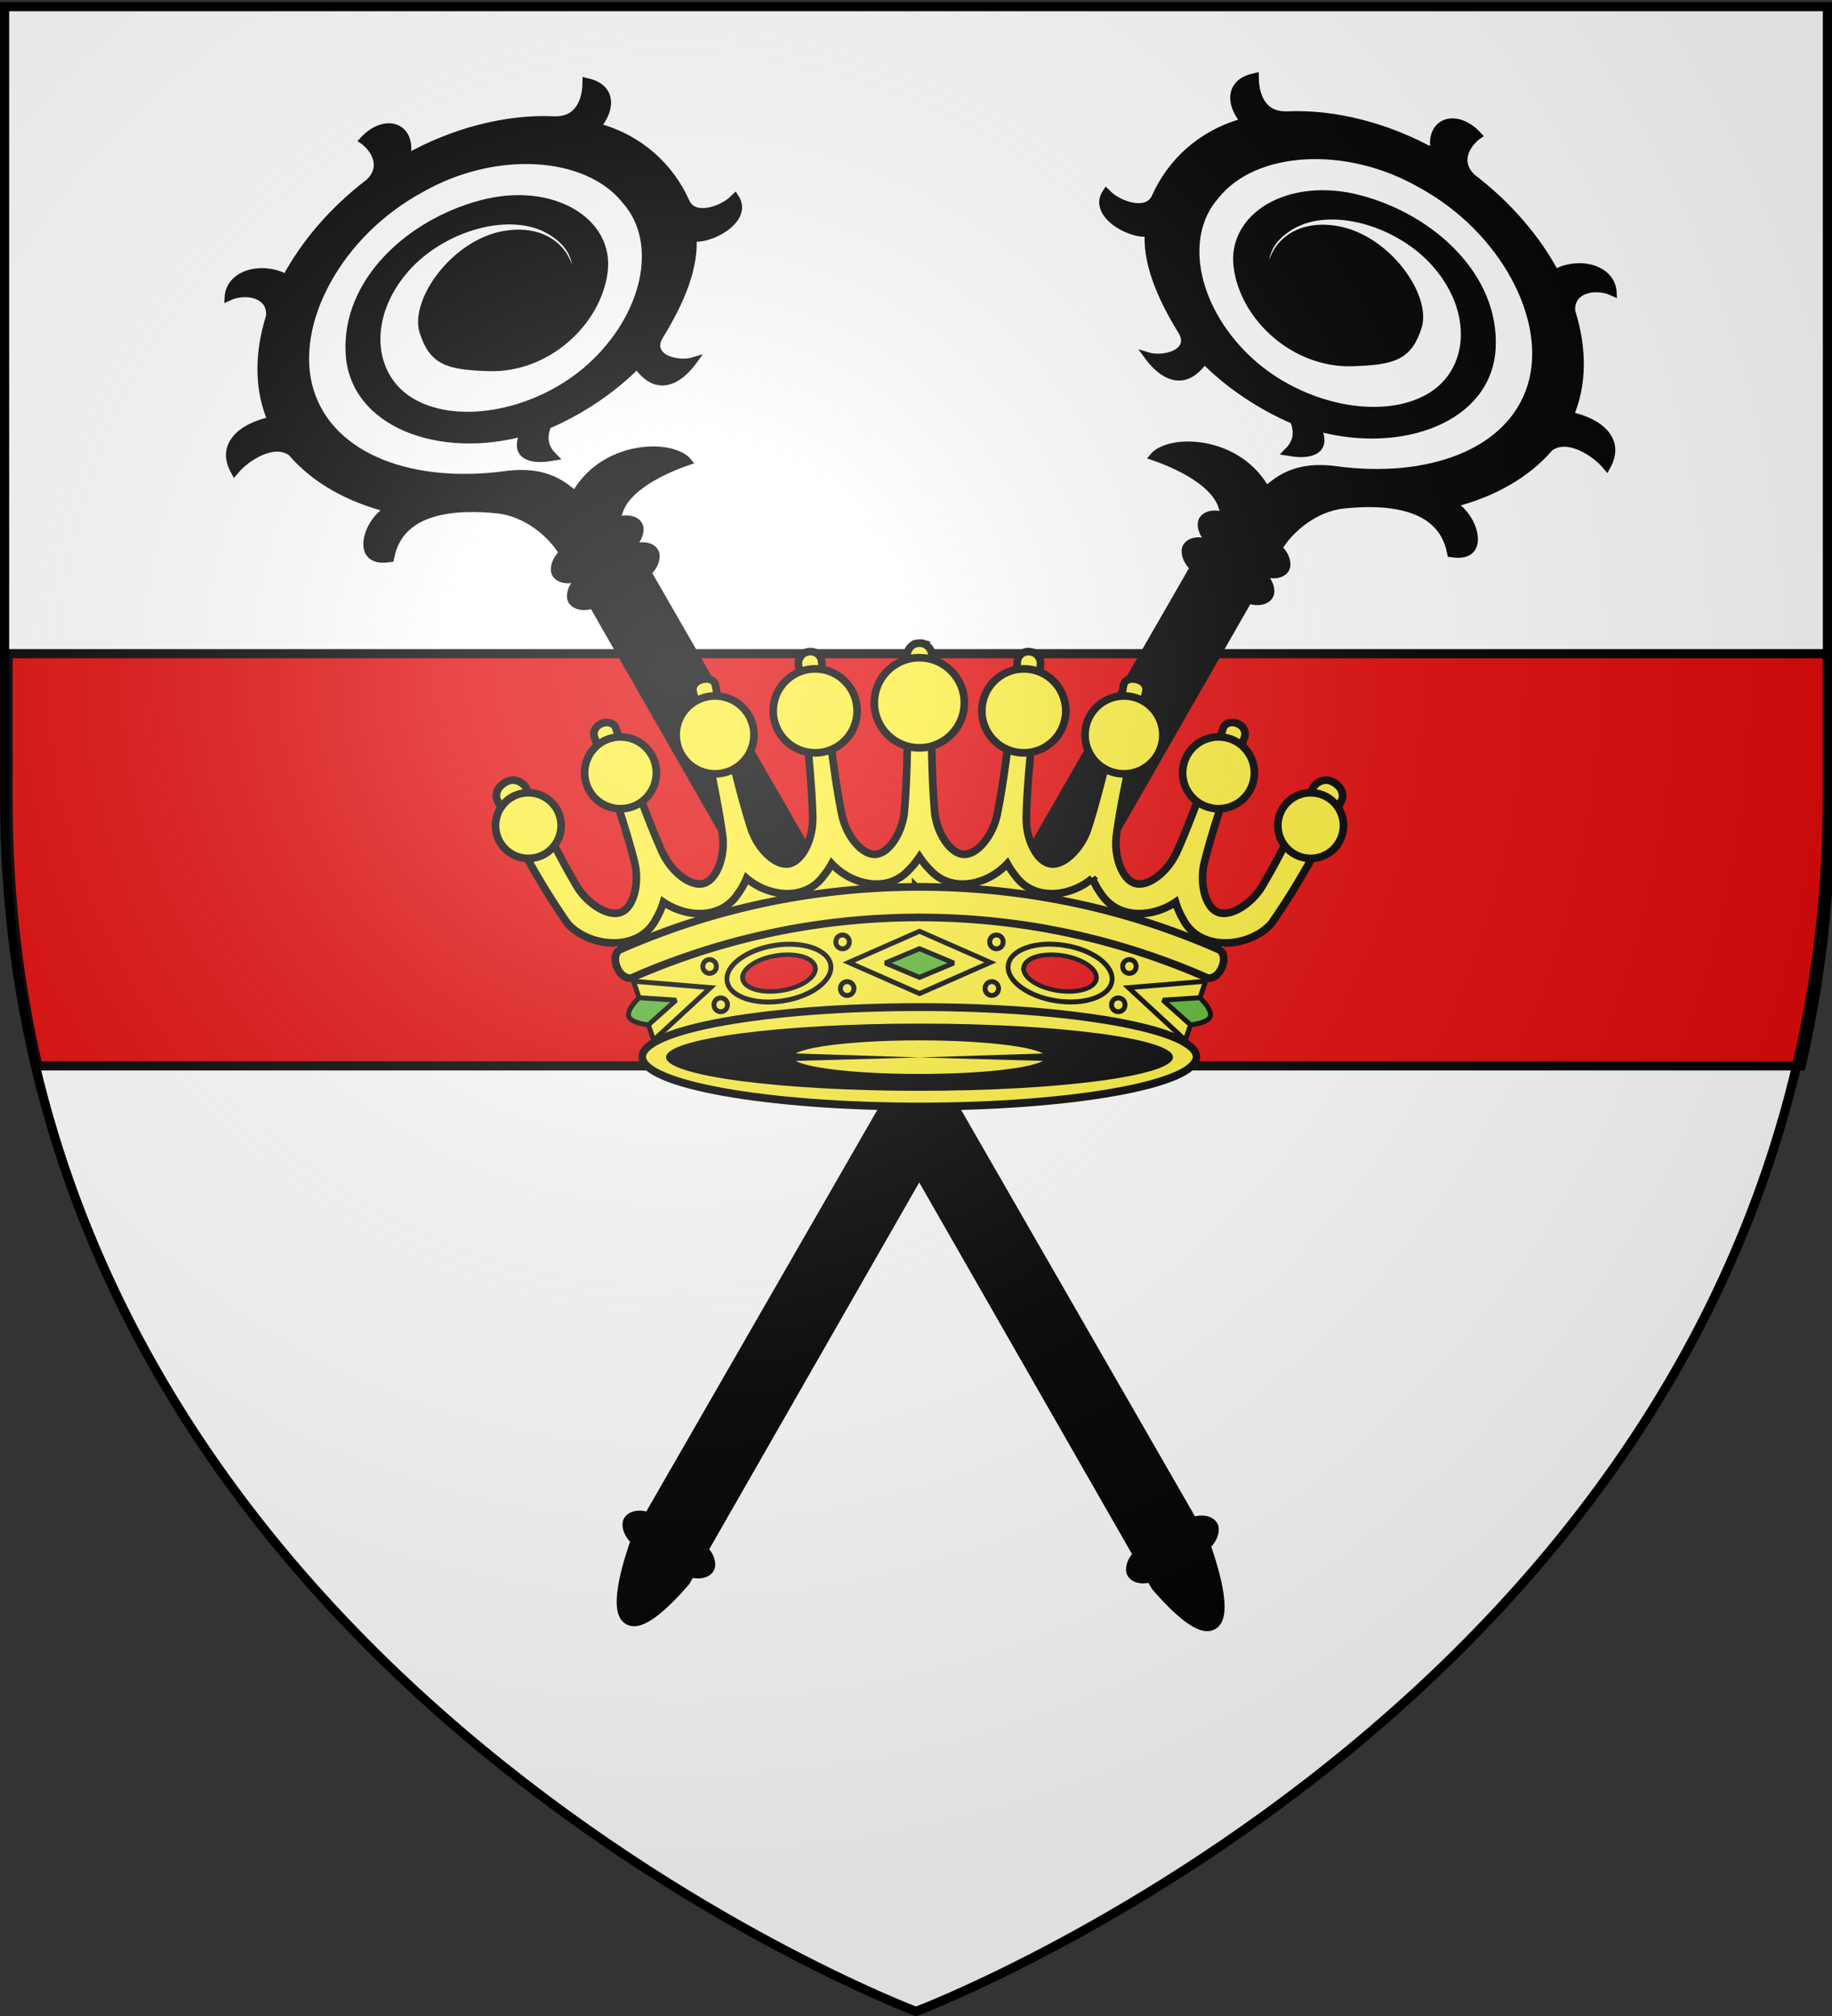 <svg xmlns="http://www.w3.org/2000/svg" xmlns:xlink="http://www.w3.org/1999/xlink" height="660" width="600" version="1.0"><rect width="100%" height="100%" fill="#333333" stroke="none"/><defs><linearGradient id="b"><stop style="stop-color:white;stop-opacity:.314" offset="0"/><stop offset=".19" style="stop-color:white;stop-opacity:.251"/><stop style="stop-color:#6b6b6b;stop-opacity:.125" offset=".6"/><stop style="stop-color:black;stop-opacity:.125" offset="1"/></linearGradient><linearGradient id="a"><stop offset="0" style="stop-color:#fd0000;stop-opacity:1"/><stop style="stop-color:#e77275;stop-opacity:.659" offset=".5"/><stop style="stop-color:black;stop-opacity:.323" offset="1"/></linearGradient><linearGradient id="c"><stop offset="0" style="stop-color:#fff;stop-opacity:1"/><stop offset="1" style="stop-color:#fff;stop-opacity:1"/></linearGradient><linearGradient id="d"><stop offset="0" style="stop-color:#e80000;stop-opacity:.276"/><stop offset="1" style="stop-color:red;stop-opacity:0"/></linearGradient><radialGradient xlink:href="#b" id="f" gradientUnits="userSpaceOnUse" gradientTransform="matrix(1.353 0 0 1.349 -77.63 -85.747)" cx="221.445" cy="226.331" fx="221.445" fy="226.331" r="300"/></defs><g style="display:inline"><path style="fill:#fff;fill-opacity:1;fill-rule:evenodd;stroke:none;stroke-width:1px;stroke-linecap:butt;stroke-linejoin:miter;stroke-opacity:1" d="M300 658.5s298.5-112.32 298.5-397.772V2.176H1.5v258.552C1.5 546.18 300 658.5 300 658.5z"/><g style="fill:#5ab532"><g style="opacity:1;display:inline"><path style="fill:none;fill-opacity:1;fill-rule:nonzero;stroke:none;stroke-width:7.56;stroke-linecap:round;stroke-linejoin:round;stroke-miterlimit:4;stroke-dasharray:none;stroke-opacity:1" d="M0 0h600v660H0z" transform="matrix(-1 0 0 1 600.801 -2.228)"/><g style="display:inline"><g style="display:inline"><g style="opacity:1"><g style="opacity:1;display:inline"><path style="opacity:1;fill:none;fill-opacity:1;fill-rule:nonzero;stroke:none;stroke-width:7.56;stroke-linecap:round;stroke-linejoin:round;stroke-miterlimit:4;stroke-dasharray:none;stroke-opacity:1;display:inline" d="M0 0h600v660H0V0z" transform="matrix(-2.413 0 0 2.474 1666.227 -586.67)"/></g></g></g></g></g></g><g transform="translate(1.145 1.478)" style="display:inline"><path style="fill:#e20909;fill-opacity:1;fill-rule:evenodd;stroke:#000;stroke-width:3;stroke-linecap:butt;stroke-linejoin:miter;stroke-miterlimit:4;stroke-dasharray:none;stroke-opacity:1" d="M1.5 212.531v48.188c0 30.922 3.503 59.814 9.75 86.75h577.5c6.247-26.936 9.75-55.828 9.75-86.75V212.53H1.5z"/><path style="fill:none;fill-opacity:1;fill-rule:nonzero;stroke:none;stroke-width:6.203;stroke-linecap:round;stroke-linejoin:round;stroke-miterlimit:4;stroke-dasharray:none;stroke-opacity:1" d="M0 0h600v660H0z"/><g transform="matrix(-.998 .574 .414 .719 429.376 -219.795)" style="fill:#000" id="e"><path style="fill:#000;fill-opacity:1;fill-rule:evenodd;stroke:#000;stroke-width:2.835;stroke-linecap:butt;stroke-linejoin:miter;stroke-miterlimit:4;stroke-dasharray:none;stroke-opacity:1" d="m340.677 734.671-.064-441.478 17.394-.413.73 446.783c-4.705 34.304-12.966 33.343-18.06-4.892z"/><rect style="fill:#000;fill-opacity:1;stroke:#000;stroke-width:2.835;stroke-linecap:round;stroke-linejoin:round;stroke-miterlimit:4;stroke-dasharray:none;stroke-opacity:1" transform="rotate(.914) skewX(.147)" y="275.676" x="339.695" ry="5.879" rx="5.879" height="11.757" width="26.724"/><rect style="fill:#000;fill-opacity:1;stroke:#000;stroke-width:2.835;stroke-linecap:round;stroke-linejoin:round;stroke-miterlimit:4;stroke-dasharray:none;stroke-opacity:1" transform="rotate(.914) skewX(.147)" y="263.349" x="339.695" ry="5.879" rx="5.879" height="11.757" width="26.724"/><g style="fill:#000"><path style="fill:#000;fill-opacity:1;fill-rule:evenodd;stroke:#000;stroke-width:2.835;stroke-linecap:butt;stroke-linejoin:miter;stroke-miterlimit:4;stroke-dasharray:none;stroke-opacity:1" d="M-152.227 364.335c-15.004 2.796-28.362 11.735-38.14 23.46-4.633 5.558-12.537 1.606-14.824-3.065-8.694 8.335 4.63 16.95 8.302 14.138-5.434 11.04-5.303 23.764-3.383 35.771 1.267 7.929-9.65 9.593-14.086 7.38 2.813 10.888 9.703 9.3 16.98 2.67 5.35 11.853 14.392 19.938 20.23 23.794.059 5.36-2.7 8.452-5.91 10.716 7.756 2.31 12.426-1.275 12.055-7.82 23.114 10.392 54.815 2.083 65.703-22.427 10.888-24.51-1.271-46.243-20.944-54.755-19.674-8.512-43.122 2.459-47.861 20.23-4.74 17.77 4.956 34.577 22.595 35.624 13.07.776 18.574-.287 25.788-10.501 7.214-10.215 2.373-30.847-11.602-35.343-13.974-4.495-27.893 6.826-29.075 20.811-.336 3.97 1.071 6.65 2.785 12.64-7.294-18.943-2.117-30.37 11.394-36.4 15.752-7.032 34.937 1.843 40.938 17.764 6.658 17.662-2.865 38.335-20.079 45.623-18.76 7.941-41.668-.232-51.585-17.824-10.7-18.98-6.109-44.863 11.134-58.205 18.719-15.67 48.674-14.774 66.347 2.123 20.234 18.044 23.156 50.926 7.734 73.138-15.675 22.577-45.62 29.85-72.635 22.919-14.231-3.651-22.313 4.213-25.064 4.925-1.538-18.623-22.897-20.968-30.592-14.769 7.257 4.09 17.509 12.237 14.08 22.422 4.935 4.819 8.937 8.59 12.483 12.126 6.062-6.04 16.546-12.533 26.12-12.72 12.933-.254 31.411 2.17 27.739 20.06 10.207 2.672 12.336-12.774 6.609-17.232 13.852-2.265 27.237-7.85 38.281-16.562 7.446-3.861 13.815 3.36 15.51 8.032 7.618-8.092 4.948-14.994-4.892-18.414 8.434-10.173 13.51-22.97 14.82-36.087 2.31-7.504 11.111-8.353 15.527-5.062 3.263-9.166-7.445-11.577-15.402-7.782-1.02-12.846-5.577-25.411-13.157-35.844-3.658-6.962 4.263-12.856 7.501-14.444-3.788-9.012-13.898-4.915-15.626 5.194-11.083-10.467-25.982-16.799-41.218-17.406-8.346-.579-7.864-8.087-5.65-14.004-7.919 1.246-11.368 8.424-8.93 15.106z" transform="matrix(.719 -.693 .695 .721 145.97 -237.93)"/></g><rect style="fill:#000;fill-opacity:1;stroke:#000;stroke-width:2.835;stroke-linecap:round;stroke-linejoin:round;stroke-miterlimit:4;stroke-dasharray:none;stroke-opacity:1" transform="rotate(.914) skewX(.147)" y="718.58" x="345.897" ry="5.879" rx="5.879" height="11.757" width="26.724"/></g><use xlink:href="#e" transform="matrix(-1 0 0 1 600.75 -1.61)" width="600" height="660"/><g style="opacity:1;display:inline"><path d="M150 69.438 137.062 81.25l-17.25-6.063-10.218 10.532-16.625-5.094L82.75 92.438 64.844 87l-16.906 13.094h-.97l7.344 12.156 13.438 34.469 82.25 8.5 82.25-8.5 13.438-34.469 7.343-12.156h-.969L235.156 87l-17.906 5.438-10.219-11.813-16.625 5.094-10.219-10.531-17.25 6.062L150 69.437z" style="fill:#fcef3c;fill-opacity:1;fill-rule:evenodd;stroke:none;stroke-width:1px;stroke-linecap:butt;stroke-linejoin:miter;stroke-opacity:1" transform="translate(150 202.604)"/><path d="m150 100.8 23.2 10.2-23.2 10.2v6.9-34.2 6.9z" style="fill:#fcef3c;fill-opacity:1;stroke:#000;stroke-width:1.6;stroke-linecap:butt;stroke-linejoin:miter;stroke-miterlimit:2.5;stroke-dasharray:none;stroke-opacity:1" transform="scale(-1 1) rotate(-19 532.387 1834.783)"/><path d="M144.8 111.2c0-2.35 5.2-4.7 5.2-4.7l11.2 4.7-11.2 4.7s-5.2-2.35-5.2-4.7z" style="fill:#5ab532;fill-opacity:1;stroke:#000;stroke-width:1.6;stroke-linecap:butt;stroke-linejoin:miter;stroke-miterlimit:2.5;stroke-dasharray:none;stroke-opacity:1" transform="scale(-1 1) rotate(-19 532.387 1834.783)"/><path d="m150 100.8 23.2 10.2-23.2 10.2v6.9-34.2 6.9z" style="fill:#fcef3c;fill-opacity:1;stroke:#000;stroke-width:1.6;stroke-linecap:butt;stroke-linejoin:miter;stroke-miterlimit:2.5;stroke-dasharray:none;stroke-opacity:1" transform="rotate(-19 832.387 42.054)"/><path d="M144.8 111.2c0-2.35 5.2-4.7 5.2-4.7l11.2 4.7-11.2 4.7s-5.2-2.35-5.2-4.7z" style="fill:#5ab532;fill-opacity:1;stroke:#000;stroke-width:1.6;stroke-linecap:butt;stroke-linejoin:miter;stroke-miterlimit:2.5;stroke-dasharray:none;stroke-opacity:1" transform="rotate(-19 832.387 42.054)"/><path d="M148.75 86.25v.031c-17.784.09-35.116 2.079-51.813 5.781a241.481 241.481 0 0 0-24.53 6.813c-4.002 1.342-8.947 3.187-11.876 4.344a212.415 212.415 0 0 0-5.812 2.375c-1.446.615-1.918.828-2.875 1.25-.958.422-2.269 2.62-.844 5.875 1.415 3.234 3.914 3.722 4.844 3.312.93-.41 1.377-.621 2.781-1.219 1.404-.597 2.812-1.189 5.656-2.312 2.844-1.123 7.646-2.885 11.531-4.188a232.028 232.028 0 0 1 23.844-6.593c15.828-3.485 32.243-5.348 49.094-5.438.417-.002.832-.031 1.25-.031.418 0 .833.029 1.25.031 16.85.09 33.266 1.953 49.094 5.438a232.028 232.028 0 0 1 23.844 6.594c3.885 1.302 8.687 3.064 11.53 4.187a205.894 205.894 0 0 1 5.657 2.313c1.404.597 1.852.808 2.781 1.218.93.41 3.429-.078 4.844-3.312 1.425-3.256.114-5.453-.844-5.875-.957-.422-1.43-.635-2.875-1.25a212.423 212.423 0 0 0-5.812-2.375c-2.93-1.157-7.874-3.002-11.875-4.344a241.481 241.481 0 0 0-24.531-6.813c-16.697-3.702-34.03-5.69-51.813-5.78v-.032c-.418-.002-.831 0-1.25 0-.419 0-.832-.002-1.25 0z" style="opacity:1;fill:#fcef3c;fill-opacity:1;stroke:#000;stroke-width:2.5;stroke-linecap:butt;stroke-linejoin:miter;stroke-miterlimit:4;stroke-dasharray:none;stroke-opacity:1" transform="translate(150 202.604)"/><path d="M150 6.469c-.176-.003-.337.016-.5.031a3.996 3.996 0 0 0-.75.125v.031c-1.952.604-2.768 2.49-2.75 3.532.02 1.24.045 2.488.063 3.718.034 2.46.056 4.886.062 7.25.061 23.55-.491 33.675-1.094 40.438-.026.296-.053.578-.094.875-.883 6.471-5.048 12.883-9.375 13.125-4.326.242-9.15-5.667-10.75-12a9.206 9.206 0 0 1-.218-.844c-1.353-6.654-3.03-16.653-5.594-40.063a726.442 726.442 0 0 1-.719-6.906c-.117-1.172-.23-2.348-.344-3.531-.114-1.183-1.44-3.311-4.187-2.969-2.773.346-3.553 2.986-3.406 4.125.147 1.14.295 2.277.437 3.406.286 2.26.563 4.478.813 6.657 2.686 23.395 3.282 33.493 3.437 40.281.007.297-.024.607-.031.906-.156 6.53-3.571 13.34-7.844 14.063-4.272.722-9.736-4.604-12.031-10.719-.118-.274-.191-.533-.281-.813-2.086-6.46-4.874-16.21-10.031-39.187a575.466 575.466 0 0 1-1.188-5.375c-.195-.91-.319-1.843-.563-2.75-.307-1.145-1.844-2.086-4.218-1.5-2.449.604-3.316 2.377-3 3.844.183.85.395 1.692.594 2.531.397 1.677.782 3.345 1.156 4.969 5.277 22.95 6.995 32.928 7.906 39.656.04.295.067.577.094.875.572 6.506-2.085 13.68-6.25 14.875-4.166 1.194-10.163-3.491-13.125-9.313a9.397 9.397 0 0 1-.406-.78c-2.794-6.19-6.626-15.585-14.313-37.844-.347-1.007-.683-2.053-1.031-3.094-.349-1.041-2.133-2.232-4.469-1.344-2.792 1.062-2.804 3.522-2.5 4.375.304.853.615 1.703.906 2.531 7.802 22.22 10.627 31.978 12.282 38.563.072.288.128.55.187.844 1.294 6.401-.525 13.817-4.531 15.468-4.007 1.652-10.533-2.326-14.125-7.781-.176-.241-.32-.498-.469-.75-1.733-2.92-3.831-6.607-6.75-12.219a541.604 541.604 0 0 1-5.063-10c-.967-1.958-1.984-4.085-3.093-6.375-.555-1.145-1.126-2.328-1.719-3.562-.593-1.235-3.366-3.691-6.563-1.907-3.582 2.001-3.325 4.875-2.874 5.813.45.938.887 1.878 1.343 2.813.457.934.943 1.881 1.406 2.812.464.931.905 1.854 1.376 2.781a329.725 329.725 0 0 0 5.843 11c4.04 7.265 8.401 14.37 13.188 21.219 7.434 8.039 23.561 9.154 28.906-1.656a24.611 24.611 0 0 0 2.375-5.469c7.509 5.092 18.546 5.68 24.125-2.313a25.046 25.046 0 0 0 3.125-5.468c7.182 6.084 18.961 7.506 25.031-.594a26.654 26.654 0 0 0 2.844-4.188c6.465 6.935 18.137 9.703 25.125 2.188a26.45 26.45 0 0 0 2.375-2.688A27.38 27.38 0 0 0 150 76.47a27.38 27.38 0 0 0 1.25 1.719 26.45 26.45 0 0 0 2.375 2.687c6.988 7.515 18.66 4.747 25.125-2.188a26.654 26.654 0 0 0 2.844 4.188c6.07 8.1 17.849 6.678 25.031.594a25.046 25.046 0 0 0 3.125 5.469c5.579 7.992 16.616 7.404 24.125 2.312a24.611 24.611 0 0 0 2.375 5.469c5.345 10.81 21.472 9.695 28.906 1.656 4.787-6.849 9.148-13.954 13.188-21.219a329.728 329.728 0 0 0 5.844-11c.47-.927.911-1.85 1.375-2.781.463-.931.95-1.878 1.406-2.813.456-.934.893-1.874 1.344-2.812.45-.938.707-3.812-2.875-5.813-3.197-1.784-5.97.672-6.563 1.907-.593 1.234-1.164 2.417-1.719 3.562-1.109 2.29-2.126 4.417-3.094 6.375a541.635 541.635 0 0 1-5.062 10c-2.919 5.612-5.017 9.3-6.75 12.219-.15.252-.293.509-.469.75-3.592 5.455-10.118 9.433-14.125 7.781-4.006-1.651-5.825-9.067-4.531-15.469.06-.293.115-.555.188-.843 1.654-6.585 4.479-16.344 12.28-38.563.292-.828.603-1.678.907-2.531.304-.853.292-3.313-2.5-4.375-2.336-.888-4.12.303-4.469 1.344-.348 1.041-.684 2.087-1.031 3.093-7.687 22.26-11.52 31.656-14.313 37.844-.12.268-.258.522-.406.781-2.962 5.822-8.96 10.507-13.125 9.313-4.165-1.194-6.822-8.369-6.25-14.875.026-.298.054-.58.094-.875.91-6.728 2.63-16.706 7.906-39.656.374-1.624.759-3.292 1.156-4.969.2-.839.411-1.68.594-2.531.316-1.467-.551-3.24-3-3.844-2.374-.586-3.91.355-4.219 1.5-.243.907-.367 1.84-.562 2.75-.39 1.82-.794 3.622-1.188 5.375-5.157 22.977-7.945 32.726-10.03 39.188-.09.279-.164.538-.282.812-2.295 6.115-7.759 11.441-12.031 10.719-4.273-.723-7.688-7.533-7.844-14.063-.007-.299-.038-.609-.031-.906.155-6.788.751-16.886 3.437-40.281.25-2.179.527-4.398.813-6.657.142-1.129.29-2.266.437-3.406.147-1.14-.633-3.779-3.406-4.125-2.748-.342-4.073 1.786-4.188 2.969-.114 1.183-.226 2.359-.343 3.531a726.442 726.442 0 0 1-.719 6.906c-2.564 23.41-4.241 33.41-5.594 40.063a9.206 9.206 0 0 1-.219.844c-1.598 6.333-6.423 12.242-10.75 12-4.326-.242-8.492-6.654-9.375-13.125-.04-.297-.067-.58-.093-.875-.603-6.763-1.155-16.889-1.094-40.438.006-2.364.028-4.79.063-7.25.017-1.23.041-2.478.062-3.719.018-1.04-.798-2.927-2.75-3.53v-.032a3.996 3.996 0 0 0-.75-.125 4.514 4.514 0 0 0-.5-.031z" style="opacity:1;fill:#fcef3c;fill-opacity:1;stroke:#000;stroke-width:2.5;stroke-linecap:butt;stroke-linejoin:miter;stroke-miterlimit:2.5;stroke-dasharray:none;stroke-opacity:1" transform="translate(150 202.604)"/><path d="M243.534 142.086c0 8.859-42.279 16.04-94.432 16.04s-94.431-7.181-94.431-16.04c0-8.858 42.278-16.04 94.431-16.04s94.432 7.182 94.432 16.04z" transform="matrix(.961 0 0 1.015 156.67 200.295)" style="opacity:1;fill:#fcef3c;fill-opacity:1;stroke:#000;stroke-width:2.531;stroke-linecap:butt;stroke-linejoin:miter;stroke-miterlimit:2.5;stroke-dasharray:none;stroke-opacity:1"/><path d="M243.534 142.086c0 8.859-42.279 16.04-94.432 16.04s-94.431-7.181-94.431-16.04c0-8.858 42.278-16.04 94.431-16.04s94.432 7.182 94.432 16.04z" transform="matrix(.879 0 0 .686 168.947 247.162)" style="opacity:1;fill:#000;fill-opacity:1;stroke:none;stroke-width:2.479;stroke-linecap:butt;stroke-linejoin:miter;stroke-miterlimit:2.5;stroke-dasharray:none;stroke-opacity:1"/><path d="m126.8 111 23.2-10.2 23.2 10.2-23.2 10.2-23.2-10.2z" style="fill:#fcef3c;fill-opacity:1;stroke:#000;stroke-width:1.6;stroke-linecap:butt;stroke-linejoin:miter;stroke-miterlimit:2.5;stroke-dasharray:none;stroke-opacity:1" transform="translate(150 202.604)"/><path d="m138.8 111.2 11.2-4.7 11.2 4.7-11.2 4.7-11.2-4.7z" style="fill:#5ab532;fill-opacity:1;stroke:#000;stroke-width:1.6;stroke-linecap:butt;stroke-linejoin:miter;stroke-miterlimit:2.5;stroke-dasharray:none;stroke-opacity:1" transform="translate(150 202.604)"/><path d="M123.003 112.882c0 4.94-7.724 8.945-17.252 8.945-9.528 0-17.253-4.005-17.253-8.945s7.725-8.946 17.253-8.946 17.252 4.005 17.252 8.946z" transform="rotate(-9.001 1457.57 -727.619) scale(.996 1.027)" style="fill:#fcef3c;fill-opacity:1;stroke:#000;stroke-width:1.581;stroke-linecap:butt;stroke-linejoin:miter;stroke-miterlimit:2.5;stroke-dasharray:none;stroke-opacity:1"/><path d="M123.003 112.882c0 4.94-7.724 8.945-17.252 8.945-9.528 0-17.253-4.005-17.253-8.945s7.725-8.946 17.253-8.946 17.252 4.005 17.252 8.946z" transform="matrix(.689 -.109 .101 .639 169.709 256.49)" style="fill:#e20909;fill-opacity:1;stroke:#000;stroke-width:2.259;stroke-linecap:butt;stroke-linejoin:miter;stroke-miterlimit:2.5;stroke-dasharray:none;stroke-opacity:1"/><path d="M132.724 104.641a2.316 2.316 0 1 1-4.631 0 2.316 2.316 0 1 1 4.63 0z" transform="matrix(.95 0 0 .95 150.918 207.48)" style="opacity:1;fill:#fcef3c;fill-opacity:1;stroke:#000;stroke-width:1.684;stroke-linecap:butt;stroke-linejoin:miter;stroke-miterlimit:2.5;stroke-dasharray:none;stroke-opacity:1"/><path d="M132.724 104.641a2.316 2.316 0 1 1-4.631 0 2.316 2.316 0 1 1 4.63 0z" transform="matrix(.95 0 0 .95 152.427 222.75)" style="opacity:1;fill:#fcef3c;fill-opacity:1;stroke:#000;stroke-width:1.684;stroke-linecap:butt;stroke-linejoin:miter;stroke-miterlimit:2.5;stroke-dasharray:none;stroke-opacity:1"/><path d="M132.724 104.641a2.316 2.316 0 1 1-4.631 0 2.316 2.316 0 1 1 4.63 0z" transform="matrix(.95 0 0 .95 107.37 215.52)" style="opacity:1;fill:#fcef3c;fill-opacity:1;stroke:#000;stroke-width:1.684;stroke-linecap:butt;stroke-linejoin:miter;stroke-miterlimit:2.5;stroke-dasharray:none;stroke-opacity:1"/><path d="M132.724 104.641a2.316 2.316 0 1 1-4.631 0 2.316 2.316 0 1 1 4.63 0z" transform="matrix(.95 0 0 .95 111.012 228.078)" style="opacity:1;fill:#fcef3c;fill-opacity:1;stroke:#000;stroke-width:1.684;stroke-linecap:butt;stroke-linejoin:miter;stroke-miterlimit:2.5;stroke-dasharray:none;stroke-opacity:1"/><path d="M164.537 25.661c.004 8.826-7.15 15.983-15.975 15.983s-15.979-7.157-15.974-15.983c-.005-8.825 7.149-15.982 15.974-15.982 8.826 0 15.98 7.157 15.975 15.982z" transform="matrix(.923 0 0 .923 162.823 204.909)" style="opacity:1;fill:#fcef3c;fill-opacity:1;stroke:#000;stroke-width:2.707;stroke-linecap:butt;stroke-linejoin:miter;stroke-miterlimit:2.5;stroke-dasharray:none;stroke-opacity:1"/><path d="M129.584 28.641c0 7.59-6.16 13.75-13.75 13.75s-13.75-6.16-13.75-13.75 6.16-13.75 13.75-13.75 13.75 6.16 13.75 13.75z" style="fill:#fcef3c;fill-opacity:1;stroke:#000;stroke-width:2.5;stroke-linecap:butt;stroke-linejoin:miter;stroke-miterlimit:2.5;stroke-opacity:1" transform="translate(150 202.604)"/><path d="M164.537 25.661c.004 8.826-7.15 15.983-15.975 15.983s-15.979-7.157-15.974-15.983c-.005-8.825 7.149-15.982 15.974-15.982 8.826 0 15.98 7.157 15.975 15.982z" transform="matrix(.798 0 0 .798 114.492 218.635)" style="opacity:1;fill:#fcef3c;fill-opacity:1;stroke:#000;stroke-width:3.132;stroke-linecap:butt;stroke-linejoin:miter;stroke-miterlimit:2.5;stroke-dasharray:none;stroke-opacity:1"/><path d="M164.537 25.661c.004 8.826-7.15 15.983-15.975 15.983s-15.979-7.157-15.974-15.983c-.005-8.825 7.149-15.982 15.974-15.982 8.826 0 15.98 7.157 15.975 15.982z" transform="matrix(.736 0 0 .736 92.729 232.64)" style="opacity:1;fill:#fcef3c;fill-opacity:1;stroke:#000;stroke-width:3.398;stroke-linecap:butt;stroke-linejoin:miter;stroke-miterlimit:2.5;stroke-dasharray:none;stroke-opacity:1"/><path d="M164.537 25.661c.004 8.826-7.15 15.983-15.975 15.983s-15.979-7.157-15.974-15.983c-.005-8.825 7.149-15.982 15.974-15.982 8.826 0 15.98 7.157 15.975 15.982z" transform="translate(71.905 251.53) scale(.673)" style="opacity:1;fill:#fcef3c;fill-opacity:1;stroke:#000;stroke-width:3.715;stroke-linecap:butt;stroke-linejoin:miter;stroke-miterlimit:2.5;stroke-dasharray:none;stroke-opacity:1"/><path d="M170.416 28.641c0 7.59 6.16 13.75 13.75 13.75s13.75-6.16 13.75-13.75-6.16-13.75-13.75-13.75-13.75 6.16-13.75 13.75z" style="fill:#fcef3c;fill-opacity:1;stroke:#000;stroke-width:2.5;stroke-linecap:butt;stroke-linejoin:miter;stroke-miterlimit:2.5;stroke-opacity:1" transform="translate(150 202.604)"/><path d="M164.537 25.661c.004 8.826-7.15 15.983-15.975 15.983s-15.979-7.157-15.974-15.983c-.005-8.825 7.149-15.982 15.974-15.982 8.826 0 15.98 7.157 15.975 15.982z" transform="matrix(-.798 0 0 .798 485.508 218.635)" style="opacity:1;fill:#fcef3c;fill-opacity:1;stroke:#000;stroke-width:3.132;stroke-linecap:butt;stroke-linejoin:miter;stroke-miterlimit:2.5;stroke-dasharray:none;stroke-opacity:1"/><path d="M164.537 25.661c.004 8.826-7.15 15.983-15.975 15.983s-15.979-7.157-15.974-15.983c-.005-8.825 7.149-15.982 15.974-15.982 8.826 0 15.98 7.157 15.975 15.982z" transform="matrix(-.736 0 0 .736 507.271 232.64)" style="opacity:1;fill:#fcef3c;fill-opacity:1;stroke:#000;stroke-width:3.398;stroke-linecap:butt;stroke-linejoin:miter;stroke-miterlimit:2.5;stroke-dasharray:none;stroke-opacity:1"/><path d="M164.537 25.661c.004 8.826-7.15 15.983-15.975 15.983s-15.979-7.157-15.974-15.983c-.005-8.825 7.149-15.982 15.974-15.982 8.826 0 15.98 7.157 15.975 15.982z" transform="matrix(-.673 0 0 .673 528.095 251.53)" style="opacity:1;fill:#fcef3c;fill-opacity:1;stroke:#000;stroke-width:3.715;stroke-linecap:butt;stroke-linejoin:miter;stroke-miterlimit:2.5;stroke-dasharray:none;stroke-opacity:1"/><path d="M123.003 112.882c0 4.94-7.724 8.945-17.252 8.945-9.528 0-17.253-4.005-17.253-8.945s7.725-8.946 17.253-8.946 17.252 4.005 17.252 8.946z" transform="rotate(-170.999 242.733 91.102) scale(.996 -1.027)" style="fill:#fcef3c;fill-opacity:1;stroke:#000;stroke-width:1.581;stroke-linecap:butt;stroke-linejoin:miter;stroke-miterlimit:2.5;stroke-dasharray:none;stroke-opacity:1"/><path d="M123.003 112.882c0 4.94-7.724 8.945-17.252 8.945-9.528 0-17.253-4.005-17.253-8.945s7.725-8.946 17.253-8.946 17.252 4.005 17.252 8.946z" transform="matrix(-.689 -.109 -.101 .639 430.291 256.49)" style="fill:#e20909;fill-opacity:1;stroke:#000;stroke-width:2.259;stroke-linecap:butt;stroke-linejoin:miter;stroke-miterlimit:2.5;stroke-dasharray:none;stroke-opacity:1"/><path d="M132.724 104.641a2.316 2.316 0 1 1-4.631 0 2.316 2.316 0 1 1 4.63 0z" transform="matrix(-.95 0 0 .95 449.082 207.48)" style="opacity:1;fill:#fcef3c;fill-opacity:1;stroke:#000;stroke-width:1.684;stroke-linecap:butt;stroke-linejoin:miter;stroke-miterlimit:2.5;stroke-dasharray:none;stroke-opacity:1"/><path d="M132.724 104.641a2.316 2.316 0 1 1-4.631 0 2.316 2.316 0 1 1 4.63 0z" transform="matrix(-.95 0 0 .95 447.573 222.75)" style="opacity:1;fill:#fcef3c;fill-opacity:1;stroke:#000;stroke-width:1.684;stroke-linecap:butt;stroke-linejoin:miter;stroke-miterlimit:2.5;stroke-dasharray:none;stroke-opacity:1"/><path d="M132.724 104.641a2.316 2.316 0 1 1-4.631 0 2.316 2.316 0 1 1 4.63 0z" transform="matrix(-.95 0 0 .95 492.63 215.52)" style="opacity:1;fill:#fcef3c;fill-opacity:1;stroke:#000;stroke-width:1.684;stroke-linecap:butt;stroke-linejoin:miter;stroke-miterlimit:2.5;stroke-dasharray:none;stroke-opacity:1"/><path d="M132.724 104.641a2.316 2.316 0 1 1-4.631 0 2.316 2.316 0 1 1 4.63 0z" transform="matrix(-.95 0 0 .95 488.988 228.078)" style="opacity:1;fill:#fcef3c;fill-opacity:1;stroke:#000;stroke-width:1.684;stroke-linecap:butt;stroke-linejoin:miter;stroke-miterlimit:2.5;stroke-dasharray:none;stroke-opacity:1"/><path d="M243.534 142.086c0 8.859-42.279 16.04-94.432 16.04s-94.431-7.181-94.431-16.04c0-8.858 42.278-16.04 94.431-16.04s94.432 7.182 94.432 16.04z" transform="matrix(.439 0 0 .343 234.474 295.883)" style="opacity:1;fill:#fcef3c;fill-opacity:1;stroke:none;stroke-width:2.479;stroke-linecap:butt;stroke-linejoin:miter;stroke-miterlimit:2.5;stroke-dasharray:none;stroke-opacity:1"/><path d="m100 140.5 50 1.613-50 1.387M200 140.5l-50 1.613 50 1.387" style="fill:#000;fill-opacity:1;fill-rule:evenodd;stroke:none;stroke-width:1;stroke-linecap:butt;stroke-linejoin:miter;stroke-miterlimit:4;stroke-dasharray:none;stroke-opacity:1" transform="translate(150 202.604)"/></g></g></g><path d="M300 658.5s298.5-112.32 298.5-397.772V2.176H1.5v258.552C1.5 546.18 300 658.5 300 658.5z" style="opacity:1;fill:url(#f);fill-opacity:1;fill-rule:evenodd;stroke:none;stroke-width:1px;stroke-linecap:butt;stroke-linejoin:miter;stroke-opacity:1"/><path d="M300 658.5S1.5 546.18 1.5 260.728V2.176h597v258.552C598.5 546.18 300 658.5 300 658.5z" style="opacity:1;fill:none;fill-opacity:1;fill-rule:evenodd;stroke:#000;stroke-width:3;stroke-linecap:butt;stroke-linejoin:miter;stroke-miterlimit:4;stroke-dasharray:none;stroke-opacity:1"/></svg>